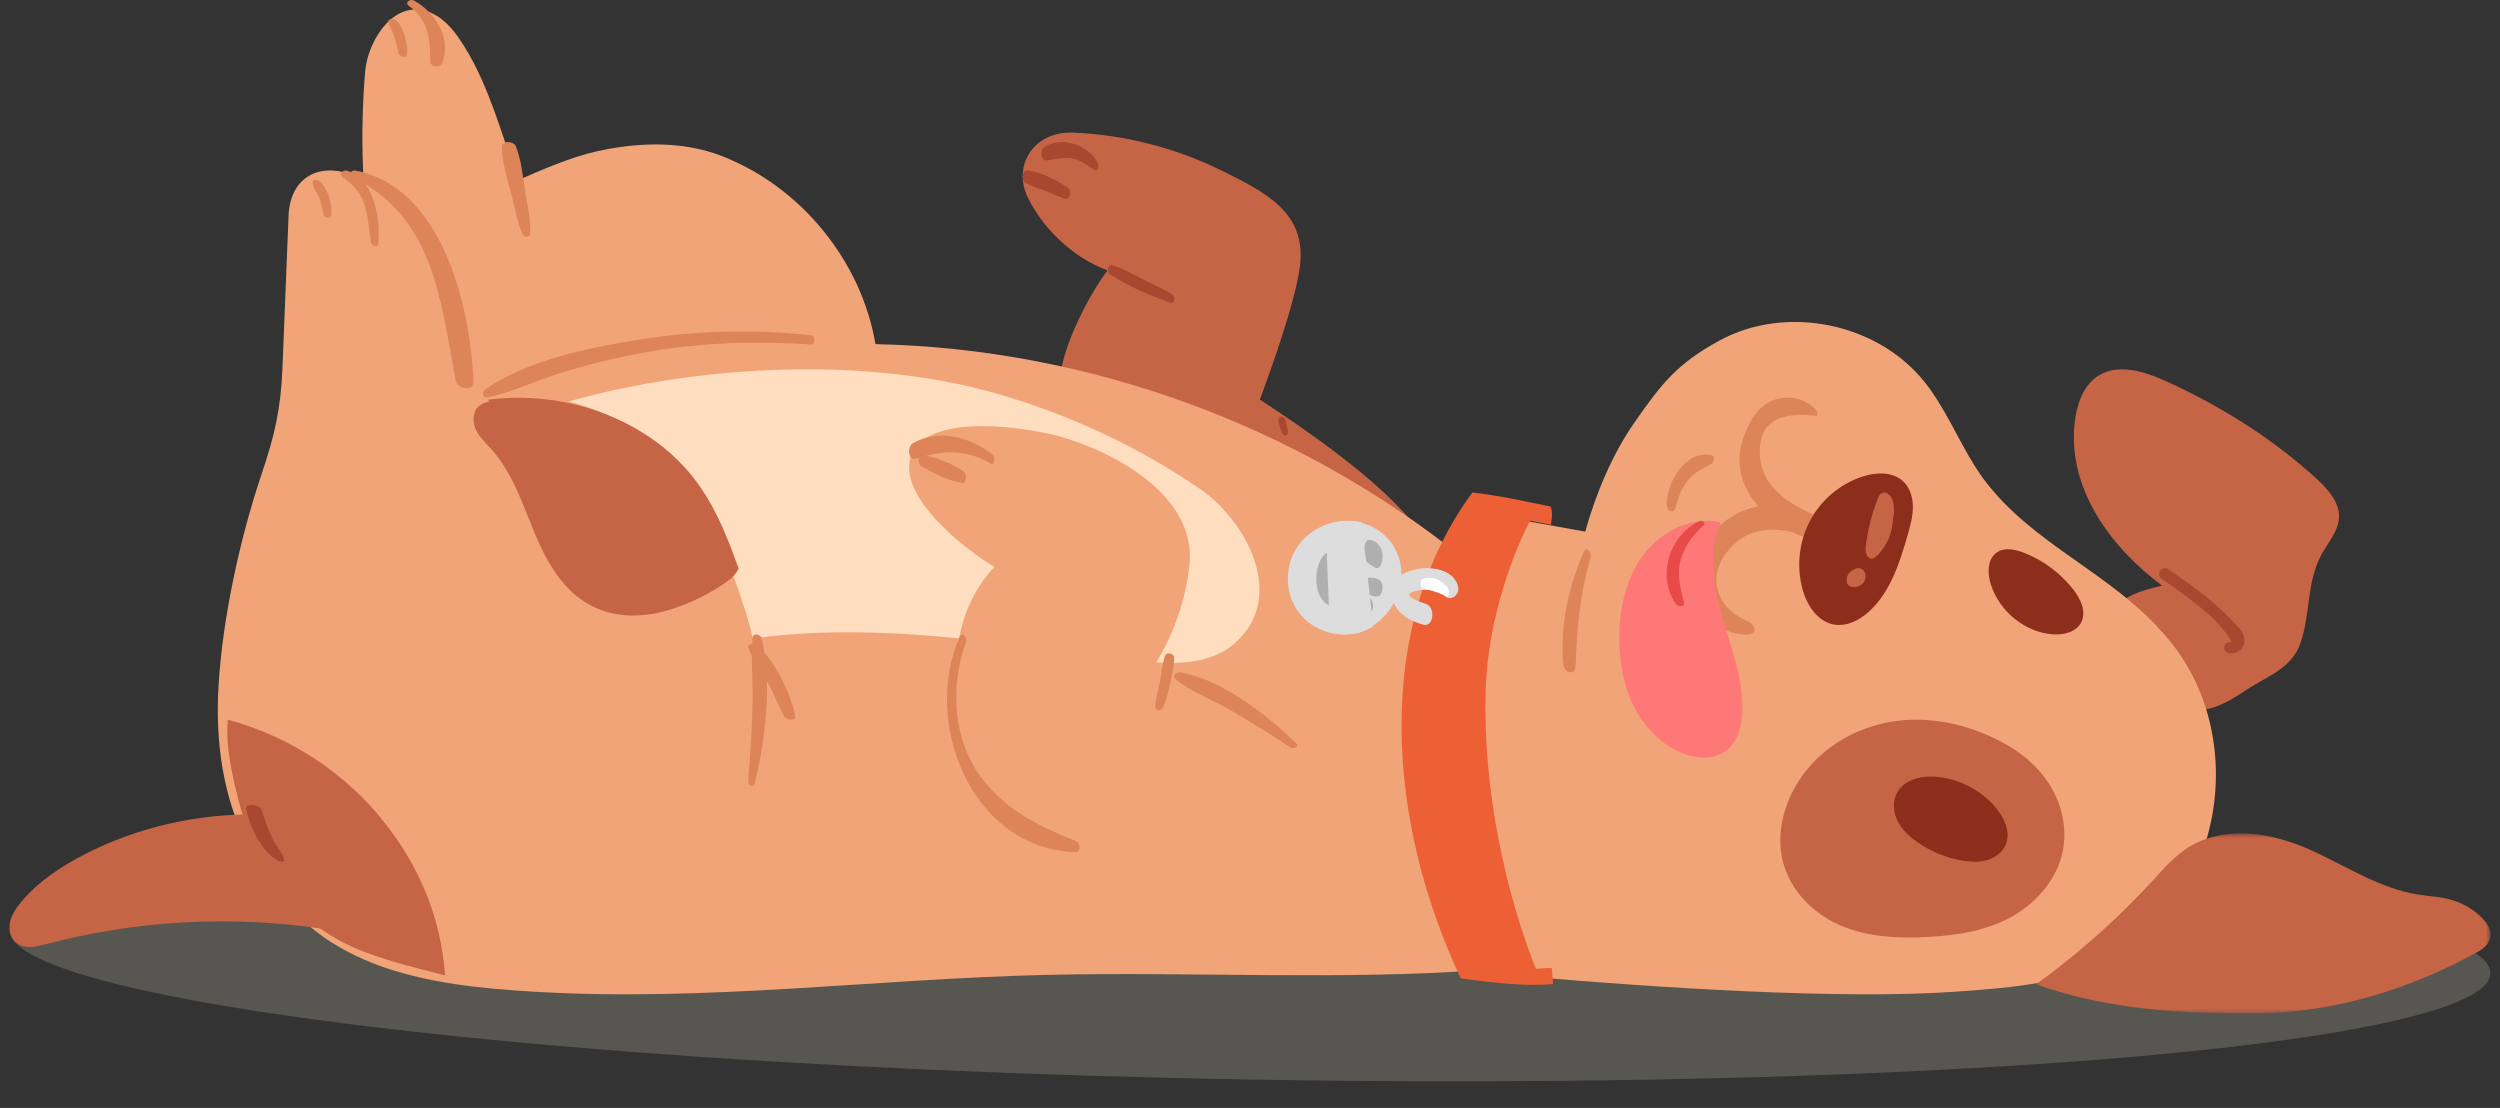 <?xml version="1.0" encoding="UTF-8"?>
<svg width="264px" height="117px" viewBox="0 0 264 117" version="1.1" xmlns="http://www.w3.org/2000/svg" xmlns:xlink="http://www.w3.org/1999/xlink">
    <rect x="0" y="0" width="264" height="117" fill="#333333" stroke="none"/>
    <title>Group 10</title>
    <defs>
        <polygon id="path-1" points="0 0 48 0 48 19 0 19"></polygon>
    </defs>
    <g id="Page-1" stroke="none" stroke-width="1" fill="none" fill-rule="evenodd">
        <g id="Desktop-HD" transform="translate(-953, -3085)">
            <g id="Footer" transform="translate(0, 3085)">
                <g id="Group-10" transform="translate(953.784, 0)">
                    <ellipse id="Oval" fill-opacity="0.24" fill="#CFC6B2" transform="translate(131.216, 100.5) rotate(1) translate(-131.216, -100.5) " cx="131.216" cy="100.5" rx="131" ry="13.5"></ellipse>
                    <g id="Group-104" transform="translate(0.216, 0)">
                        <path d="M148,55 C144.371,50.558 136.875,45.335 132.048,42.2 C133.338,38.678 135.801,31.826 136.272,28.11 C136.989,22.468 132.664,20.323 128.095,18.058 C123.205,15.633 117.796,14.225 112.329,14.006 C108.128,13.837 105.864,17.512 107.574,20.936 C109.168,24.131 112.204,27.144 115.959,28.559 C114.137,30.889 111.204,36.527 110.996,39.724 C110.609,45.661 116.09,48.891 119.682,50.309 L148,55 Z" id="Fill-1" fill="#C66446"></path>
                        <path d="M47.12,103.932 C44.684,103.568 42.28,103.051 39.943,102.279 C30.774,99.248 25.648,92.919 24.172,83.472 C23.986,82.241 23.958,81.024 24.053,79.819 C24.32,76.123 25.636,72.489 26.4,68.783 C27.27,64.572 27.529,59.622 29.151,55.657 C30.943,51.278 34.088,47.065 36.448,42.956 C37.423,41.26 38.408,39.535 38.877,37.637 C39.661,34.458 38.927,31.132 38.385,27.902 C37.258,21.173 36.982,14.302 37.567,7.504 C37.844,4.294 40.685,-0.391 44.602,1.393 C46.154,2.099 47.204,3.563 48.097,5.011 C50.711,9.246 52.042,14.419 53.718,19.028 C56.136,17.954 59.344,16.568 62.063,15.969 C66.365,15.021 71.035,14.854 75.203,16.469 C83.557,19.706 89.955,27.531 91.45,36.34 C113.964,36.812 136.243,44.961 153.717,59.112 C145.871,73.237 155.499,86.272 156,102.41 C140.58,103.544 125.047,102.595 109.602,102.946 C91.397,103.359 73.573,105.825 55.285,104.716 C52.559,104.55 49.82,104.336 47.12,103.932" id="Fill-3" fill="#F2A479"></path>
                        <path d="M236.805,45.25 C233.932,43.347 230.891,41.69 227.754,40.264 C225.469,39.225 222.687,38.335 220.572,39.685 C218.929,40.733 218.276,42.812 218.075,44.752 C217.351,51.723 222.009,57.899 227.307,61.838 C225.976,62.166 224.621,62.503 223.449,63.214 C222.277,63.925 221.294,65.082 221.137,66.445 C220.874,68.733 222.873,70.581 224.682,72.004 C226.597,73.509 228.738,75.093 231.171,74.996 C232.986,74.923 234.616,73.916 236.128,72.909 C238.46,71.357 241.027,70.621 241.966,67.81 C242.969,64.806 242.592,61.44 244.129,58.593 C244.827,57.301 245.931,56.125 245.997,54.657 C246.07,53.023 244.829,51.655 243.624,50.552 C241.495,48.606 239.209,46.842 236.805,45.25" id="Fill-5" fill="#C66446"></path>
                        <path d="M228.144,67.699 C227.666,67.112 227.164,66.546 226.645,66.001 C220.725,59.785 212.347,56.764 207.622,49.347 C205.719,46.36 204.389,42.997 202.16,40.246 C197.138,34.048 187.552,32.151 180.559,35.971 C176.143,38.383 174.518,40.429 171.634,44.562 C169.117,48.171 167.471,52.342 166.398,56.14 L160.006,54.986 C152.373,60.267 148.861,94.096 160.615,103.152 C173.55,104.254 193.407,105.599 205.633,104.712 C211.522,104.285 217.66,103.849 222.751,100.853 C226.886,98.42 230.009,94.395 231.613,89.863 C234.248,82.413 233.148,73.846 228.144,67.699" id="Fill-7" fill="#F2A479"></path>
                        <path d="M234.463,68.999 C236.022,69.048 236.419,67.454 235.544,66.434 C233.427,63.968 230.704,61.965 227.973,60.116 C227.299,59.659 226.602,60.668 227.272,61.123 C228.698,62.089 230.085,63.091 231.409,64.177 C231.92,64.595 232.405,65.04 232.89,65.485 C233,65.587 235.014,67.817 234.521,67.802 C233.689,67.775 233.628,68.972 234.463,68.999" id="Fill-9" fill="#AA4730"></path>
                        <path d="M190.049,80.992 C187.791,83.589 186.492,87.274 187.188,90.613 C187.876,93.916 190.402,96.452 193.323,97.713 C196.244,98.975 199.527,99.119 202.735,98.934 C205.625,98.767 208.578,98.325 211.214,96.926 C213.851,95.528 216.147,93.034 216.805,90.001 C217.4,87.26 216.583,84.381 215.016,82.237 C213.448,80.093 211.199,78.619 208.817,77.601 C205.756,76.292 202.368,75.678 199.024,76.168 C195.679,76.657 192.388,78.302 190.049,80.992" id="Fill-11" fill="#C66446"></path>
                        <path d="M209.774,58.403 C208.842,59.136 208.867,60.617 209.247,61.768 C210.198,64.642 212.899,66.791 215.809,66.989 C216.97,67.068 218.326,66.727 218.82,65.629 C219.323,64.511 218.687,63.202 217.937,62.247 C216.548,60.48 214.697,59.113 212.637,58.336 C211.7,57.982 210.569,57.777 209.774,58.403" id="Fill-13" fill="#8C2E1B"></path>
                        <path d="M206.394,90.904 C207.247,91.033 208.133,91.063 208.956,90.795 C209.778,90.526 210.534,89.923 210.843,89.079 C211.33,87.75 210.609,86.261 209.692,85.211 C208.053,83.334 205.702,82.161 203.279,82.012 C201.698,81.914 199.86,82.426 199.218,83.945 C198.83,84.864 198.99,85.966 199.463,86.841 C199.936,87.716 200.687,88.39 201.487,88.945 C202.958,89.966 204.647,90.64 206.394,90.904" id="Fill-15" fill="#8C2E1B"></path>
                        <path d="M163,103.914 C162.957,103.341 162.913,102.769 162.87,102.197 C162.309,102.233 161.749,102.268 161.189,102.304 C158.021,94.358 155.563,83.319 155.886,72.899 C156.193,63.011 160.572,54.988 160.572,54.988 L162.774,55.414 C162.774,55.414 163.048,54.063 162.737,53.486 C159.485,52.847 157.832,52.417 154.491,52 C144.026,66.201 145.393,86.624 153.252,103.3 C153.252,103.3 159.374,104.293 163,103.914" id="Fill-17" fill="#ED6035"></path>
                        <path d="M149.582,63.769 C149.064,63.6 148.572,63.431 148.116,63.141 C147.552,62.782 147.837,62.64 148.313,62.458 C148.816,62.267 149.424,62.284 149.954,62.297 C150.217,62.307 150.476,62.343 150.73,62.403 C150.838,62.424 151.385,62.716 151.286,62.435 C151.773,63.833 153.35,62.973 152.93,61.765 C152.175,59.594 148.553,59.624 146.857,60.787 C145.895,61.448 145.793,62.992 146.303,63.916 C146.928,65.049 147.981,65.551 149.228,65.956 C150.406,66.339 150.632,64.11 149.582,63.769" id="Fill-19" fill="#DDDDDD"></path>
                        <path d="M139.116,66.728 C137.92,66.357 136.836,65.62 136.096,64.601 C134.711,62.683 134.638,59.928 135.881,57.919 C136.536,56.868 137.527,56.047 138.665,55.55 C139.69,55.093 140.835,54.904 141.952,55.047 C142.172,55.072 142.389,55.11 142.602,55.171 C143.864,55.463 145.031,56.16 145.827,57.184 C146.732,58.342 147.127,59.867 146.964,61.329 C146.803,62.786 146.093,64.17 145.047,65.205 C144.687,65.564 144.278,65.883 143.844,66.146 C143.388,66.423 142.899,66.644 142.382,66.79 C141.319,67.096 140.175,67.06 139.116,66.728" id="Fill-21" fill="#DDDDDD"></path>
                        <path d="M140.301,63.923 C141.498,63.546 141.956,62.199 141.997,61.128 C142.028,60.318 141.817,59.287 141.22,58.62 C141.021,58.354 140.763,58.178 140.479,58.09 C140.165,57.968 139.898,57.977 139.673,58.075 C139.441,58.138 139.212,58.256 139.002,58.435 C138.064,59.233 137.889,60.825 138.056,61.918 C138.21,62.92 138.953,64.348 140.301,63.923" id="Fill-23" fill="#AFAFAF"></path>
                        <path d="M144.986,59.013 C145.048,58.437 144.904,57.813 144.534,57.531 C144.459,57.407 144.367,57.301 144.255,57.224 C144.101,57.116 143.943,57.069 143.779,57.037 L143.777,57.036 L143.777,57.037 C143.72,57.025 143.664,57.009 143.605,57.002 C143.262,56.961 143.054,57.589 143.014,57.968 C142.95,58.569 143.106,59.227 143.514,59.49 C143.751,59.642 143.987,59.793 144.223,59.945 C144.631,60.208 144.938,59.462 144.986,59.013" id="Fill-25" fill="#AFAFAF"></path>
                        <path d="M144.352,62.998 C144.7,63.032 144.891,62.663 144.957,62.344 C144.969,62.304 144.98,62.265 144.986,62.229 C145.052,61.799 144.889,61.325 144.461,61.139 C144.207,61.029 143.921,60.986 143.644,61.004 C142.887,61.053 142.794,62.384 143.383,62.701 C143.706,62.875 143.983,62.962 144.352,62.998" id="Fill-27" fill="#AFAFAF"></path>
                        <path d="M143.359,64.926 C143.437,64.893 143.501,64.848 143.561,64.799 C143.793,64.681 143.94,64.444 143.987,64.171 C144.048,63.816 143.902,63.107 143.384,63.03 C143.066,62.983 142.831,62.984 142.524,63.083 C142.221,63.181 142.061,63.51 142.017,63.765 C141.95,64.154 142.083,64.561 142.429,64.818 C142.689,65.012 143.052,65.056 143.359,64.926" id="Fill-29" fill="#AFAFAF"></path>
                        <path d="M139.435,66.728 C139.294,63.001 139.141,59.277 139,55.55 C139.989,55.093 141.095,54.904 142.173,55.047 C142.385,55.072 142.596,55.11 142.801,55.171 C143.203,58.828 143.604,62.491 144,66.146 C143.56,66.423 143.088,66.644 142.588,66.79 C141.562,67.096 140.458,67.06 139.435,66.728" id="Fill-31" fill="#DDDDDD"></path>
                        <path d="M151.872,62.046 C151.126,61.171 150.19,60.753 149.196,61.151 C148.916,61.263 148.943,62.033 149.231,62.111 C150.061,62.337 150.904,62.539 151.686,62.968 C152.077,63.182 152.058,62.264 151.872,62.046" id="Fill-33" fill="#FFFFFF"></path>
                        <g id="Group-37" transform="translate(214, 88)">
                            <mask id="mask-2" fill="white">
                                <use xlink:href="#path-1"></use>
                            </mask>
                            <g id="Clip-36"></g>
                            <path d="M8.56,8.825 C9.851,7.593 11.102,6.318 12.31,5.005 C13.726,3.463 15.145,1.821 17.053,0.957 C21.132,-0.891 25.703,0.198 29.567,2.018 C33.087,3.676 36.468,5.839 40.311,6.458 C41.596,6.665 42.921,6.696 44.155,7.11 C46.589,7.926 49.926,10.717 46.604,12.543 C39.819,16.272 31.748,18.961 23.353,18.998 C15.267,19.033 7.783,18.678 0,15.944 C3.011,13.769 5.873,11.388 8.56,8.825" id="Fill-35" fill="#C66446" mask="url(#mask-2)"></path>
                        </g>
                        <path d="M54,44.018 C68.876,38.632 89.263,37.198 104.413,41.609 C111.989,43.816 119.235,47.185 125.748,51.65 C130.511,54.916 134.979,62.931 129.428,67.897 C126.585,70.441 122.282,70.164 118.499,69.68 C102.589,67.644 86.181,64.653 70.747,69.02 L54,44.018 Z" id="Fill-38" fill="#FFDEC0"></path>
                        <path d="M25.328,89.553 C28.137,94.736 33.15,98.921 38.994,99.809 C43.935,100.563 48.936,98.982 53.467,96.895 C62.352,92.801 70.486,86.566 76.538,78.872 C80.574,73.726 78.858,67.71 76.959,62.265 C76.697,61.523 76.446,60.793 76.19,60.076 C74.272,54.632 72.355,49.929 67.25,46.207 C62.279,42.582 55.848,41.024 49.754,41.87 C48.698,42.016 47.647,42.235 46.615,42.527 C48.014,42.125 42.249,25.634 41.48,23.901 C40.484,21.681 38.86,19.643 36.631,18.652 C32.766,16.93 29.639,18.731 29.474,22.745 C29.26,28.129 29.041,33.506 28.827,38.889 C28.65,43.22 27.978,46.055 26.641,50.015 C24.339,56.858 22.512,65.179 22.079,72.406 C21.725,78.288 22.519,84.365 25.328,89.553" id="Fill-40" fill="#F2A479"></path>
                        <path d="M132,76.334 C128.353,74.227 124.706,72.121 121.058,70.014 C122.999,66.864 124.221,63.286 124.61,59.621 C125.355,52.579 117.073,47.825 110.981,46.117 C107.507,45.143 97.736,43.62 95.466,47.595 C93.008,51.899 100.929,58.07 104.004,59.861 C100.575,63.522 99.231,68.965 100.57,73.769 C101.909,78.572 105.885,82.576 110.732,84 L132,76.334 Z" id="Fill-42" fill="#F2A479"></path>
                        <path d="M46,103 C42.427,102.096 38.175,101.059 35.247,99.531 C27.549,95.529 24.516,88.109 23.176,79.663 C22.985,78.429 22.958,77.209 23.054,76 C29.539,77.736 35.416,81.577 39.545,86.782 C43.338,91.569 45.568,96.948 46,103" id="Fill-44" fill="#C66446"></path>
                        <path d="M50.434,41.991 C53.009,41.438 55.464,40.251 57.976,39.462 C61.127,38.473 64.322,37.696 67.585,37.132 C73.186,36.163 78.968,35.989 84.637,36.377 C85.126,36.41 85.118,35.458 84.632,35.405 C78.578,34.737 72.597,34.903 66.585,35.85 C61.196,36.699 54.642,38.024 50.169,41.169 C49.861,41.386 49.988,42.087 50.434,41.991" id="Fill-46" fill="#DD8558"></path>
                        <path d="M112.573,90 C113.129,90.02 113.117,89.013 112.682,88.84 C108.756,87.28 105.375,85.662 102.743,82.261 C99.573,78.163 99.336,72.494 101.004,67.787 C101.173,67.312 100.628,66.616 100.339,67.261 C96.363,76.138 101.476,89.603 112.573,90" id="Fill-48" fill="#DD8558"></path>
                        <path d="M95.693,48.434 C98.454,47.575 101.021,47.374 103.613,48.962 C103.997,49.196 104.126,48.288 103.859,48.068 C101.507,46.129 98.123,45.228 95.388,46.813 C94.791,47.159 94.875,48.689 95.693,48.434" id="Fill-50" fill="#DD8558"></path>
                        <path d="M100.604,50.997 C101.063,51.066 101.115,50.017 100.802,49.8 C99.549,48.935 97.912,48.359 96.49,48.012 C95.908,47.871 95.851,48.975 96.285,49.231 C97.57,49.988 99.165,50.778 100.604,50.997" id="Fill-52" fill="#DD8558"></path>
                        <path d="M109.491,16.941 C110.337,16.829 111.109,16.632 111.97,16.693 C113.025,16.767 113.736,17.444 114.609,17.965 C114.94,18.162 115.069,17.469 114.965,17.26 C113.97,15.279 111.005,14.306 109.237,15.562 C108.863,15.827 108.92,17.017 109.491,16.941" id="Fill-54" fill="#AA4730"></path>
                        <path d="M111.771,19.835 C110.606,19.055 108.975,18.156 107.53,18.003 C106.901,17.936 106.857,19.041 107.264,19.285 C107.85,19.636 108.48,19.831 109.129,20.062 C109.9,20.337 110.633,20.696 111.403,20.97 C112.034,21.194 112.179,20.109 111.771,19.835" id="Fill-56" fill="#AA4730"></path>
                        <path d="M122.784,31.087 C121.845,30.525 120.845,30.073 119.868,29.587 C118.751,29.03 117.632,28.345 116.434,28.013 C115.988,27.889 115.858,28.708 116.175,28.928 C118.046,30.229 120.501,31.213 122.62,31.979 C123.079,32.145 123.108,31.281 122.784,31.087" id="Fill-58" fill="#AA4730"></path>
                        <path d="M134.937,45.883 C135.06,45.663 134.972,45.435 134.931,45.206 C134.879,44.911 134.812,44.621 134.737,44.33 C134.696,44.167 134.492,43.96 134.251,44.007 C133.993,44.057 133.978,44.308 134.015,44.472 C134.072,44.729 134.131,44.984 134.208,45.239 C134.277,45.468 134.302,45.726 134.512,45.905 C134.646,46.02 134.844,46.051 134.937,45.883" id="Fill-60" fill="#AA4730"></path>
                        <path d="M165.391,70.295 C165.516,66.374 165.856,62.601 166.982,58.811 C167.108,58.391 166.53,57.611 166.261,58.23 C164.623,62.005 163.714,66.047 164.081,70.143 C164.165,71.077 165.355,71.415 165.391,70.295" id="Fill-62" fill="#DD8558"></path>
                        <path d="M33.421,98.129 C23.612,96.622 13.478,97.161 3.896,99.699 C2.863,99.972 1.663,100.242 0.8,99.626 C0.12,99.14 -0.112,98.215 0.049,97.409 C0.21,96.602 0.698,95.895 1.23,95.257 C3.048,93.082 5.481,91.466 8.032,90.167 C15.93,86.144 25.316,84.972 34,86.922 L33.421,98.129 Z" id="Fill-64" fill="#C66446"></path>
                        <path d="M183.52,66.998 C184.652,66.97 184.474,65.985 183.444,65.543 C179.767,63.963 178.998,60.016 182.513,57.148 C184.1,55.853 186.207,55.737 188.174,56.16 C189.135,56.64 190.142,56.98 191.124,57.149 C192.265,57.347 192.205,55.203 191.44,54.779 C190.93,54.497 190.412,54.262 189.892,54.062 C187.361,52.814 184.978,51.122 184.837,47.955 C184.646,43.679 188.302,43.609 190.808,43.922 C190.957,43.941 190.926,43.515 190.842,43.406 C190.056,42.383 188.615,41.774 186.9,42.079 C184.713,42.467 183.563,44.704 182.986,46.606 C182.198,49.206 183.057,51.614 184.678,53.483 C182.369,53.899 180.291,55.273 178.861,57.712 C176.664,61.456 178.836,67.115 183.52,66.998" id="Fill-66" fill="#DD8558"></path>
                        <path d="M175.973,53.513 C176.265,52.325 176.715,51.23 177.561,50.368 C178.225,49.691 179.092,49.404 179.841,48.875 C180.039,48.736 180.081,48.17 179.799,48.095 C177.141,47.382 174.961,50.853 175.001,53.28 C175.012,54.011 175.769,54.342 175.973,53.513" id="Fill-68" fill="#DD8558"></path>
                        <path d="M195.763,50.297 C193.4,51.037 191.346,52.743 190.163,54.947 C188.98,57.151 188.682,59.828 189.35,62.244 C189.816,63.929 190.934,65.624 192.628,65.946 C193.976,66.202 195.344,65.512 196.365,64.583 C198.628,62.525 199.614,59.421 200.459,56.458 C200.728,55.513 200.995,54.551 201,53.567 C201.005,52.583 200.717,51.556 200.019,50.873 C198.937,49.813 197.199,49.847 195.763,50.297" id="Fill-70" fill="#8C2E1B"></path>
                        <path d="M197.083,58.792 C197.102,58.776 197.117,58.756 197.136,58.739 C197.225,58.69 197.312,58.623 197.393,58.518 C197.431,58.468 197.464,58.418 197.5,58.368 C198.33,57.446 198.802,56.251 198.88,55.004 C198.887,54.966 198.895,54.929 198.902,54.891 C199.048,53.989 199.163,52.537 198.224,52.063 C197.822,51.861 197.48,52.176 197.329,52.56 C196.66,54.261 196.215,56.008 196.009,57.836 C195.931,58.518 196.381,59.41 197.083,58.792" id="Fill-72" fill="#C66446"></path>
                        <path d="M195.581,61.719 C196.012,61.415 196.11,60.772 195.878,60.361 C195.629,59.921 195.087,59.91 194.72,60.184 C194.531,60.264 194.362,60.394 194.227,60.561 C193.958,60.896 193.836,61.703 194.395,61.916 C194.851,62.09 195.212,61.979 195.581,61.719" id="Fill-74" fill="#C66446"></path>
                        <path d="M49.274,45.415 C49.666,46.212 50.346,46.831 50.941,47.497 C53.148,49.99 54.178,53.232 55.447,56.278 C56.722,59.324 58.463,62.435 61.454,63.976 C63.446,65.005 65.819,65.213 68.038,64.803 C70.692,64.309 73.432,63.03 75.633,61.519 C76.332,61.037 76.767,60.549 77,60.026 C75.075,54.701 73.15,50.103 68.026,46.462 C63.036,42.916 56.581,41.393 50.463,42.22 L50.714,42.393 C50.267,42.488 49.832,42.643 49.507,42.946 C48.863,43.565 48.887,44.618 49.274,45.415" id="Fill-76" fill="#C66446"></path>
                        <path d="M36.57,18.012 C45.673,19.825 48.651,32.165 48.999,40.314 C49.045,41.382 47.294,41.088 47.129,40.219 C45.456,31.41 44.842,23.1 36.267,18.702 C35.737,18.43 36.079,17.914 36.57,18.012" id="Fill-78" fill="#DD8558"></path>
                        <path d="M35.606,18.015 C38.422,18.789 39.203,22.902 38.957,25.759 C38.92,26.196 38.214,25.971 38.162,25.623 C37.952,24.225 37.905,22.885 37.467,21.534 C37.044,20.233 36.175,19.421 35.188,18.713 C34.719,18.377 35.23,17.911 35.606,18.015" id="Fill-80" fill="#DD8558"></path>
                        <path d="M32.608,19.057 C33.521,19.588 34.173,21.583 33.959,22.757 C33.888,23.149 33.299,23.017 33.204,22.71 C33.018,22.103 32.951,21.477 32.717,20.88 C32.508,20.348 32.093,19.933 32.005,19.346 C31.947,18.964 32.427,18.951 32.608,19.057" id="Fill-82" fill="#DD8558"></path>
                        <path d="M42.712,0.057 C44.902,1.241 46.775,4.071 45.676,6.681 C45.469,7.172 44.419,7.087 44.428,6.49 C44.462,4.124 44.21,2.077 42.178,0.62 C41.69,0.27 42.319,-0.155 42.712,0.057" id="Fill-84" fill="#DD8558"></path>
                        <path d="M40.919,2.203 C41.66,3.117 42.053,4.484 41.994,5.669 C41.969,6.188 41.2,6.038 41.102,5.624 C40.976,5.091 40.839,4.556 40.686,4.032 C40.524,3.475 40.232,2.99 40.033,2.454 C39.824,1.894 40.677,1.904 40.919,2.203" id="Fill-86" fill="#DD8558"></path>
                        <path d="M53.467,15.443 C54.021,16.833 54.18,18.342 54.398,19.81 C54.637,21.419 55.042,23.094 54.996,24.719 C54.986,25.114 54.326,25.06 54.196,24.758 C53.607,23.383 53.345,21.885 52.98,20.441 C52.576,18.847 52.002,17.161 52,15.514 C51.999,14.792 53.246,14.889 53.467,15.443" id="Fill-88" fill="#DD8558"></path>
                        <path d="M78.474,73.966 C78.514,71.748 78.274,69.533 78.47,67.325 C78.518,66.795 79.326,66.984 79.423,67.388 C80.574,72.143 79.831,78.103 78.698,82.765 C78.593,83.199 77.966,82.977 78.001,82.543 C78.237,79.684 78.423,76.844 78.474,73.966" id="Fill-90" fill="#DD8558"></path>
                        <path d="M79.061,68.199 C80.989,70.094 82.438,73.101 82.99,75.628 C83.113,76.188 82.013,76.04 81.824,75.682 C81.182,74.465 80.686,73.19 80.027,71.977 C79.382,70.789 78.561,69.692 78.038,68.451 C77.796,67.877 78.776,67.919 79.061,68.199" id="Fill-92" fill="#DD8558"></path>
                        <path d="M123.76,71.013 C128.166,71.858 132.622,75.391 135.842,78.436 C136.313,78.882 135.618,79.156 135.237,78.904 C133.215,77.567 131.151,76.288 129.06,75.068 C127.145,73.951 124.99,73.172 123.228,71.806 C122.664,71.37 123.265,70.917 123.76,71.013" id="Fill-94" fill="#DD8558"></path>
                        <path d="M121.417,72.298 C121.614,71.312 121.725,70.286 121.985,69.323 C122.127,68.8 123.022,68.947 123,69.514 C122.963,70.457 122.766,71.361 122.549,72.261 C122.34,73.124 122.155,74.126 121.719,74.85 C121.56,75.115 120.991,75.022 121,74.624 C121.018,73.829 121.264,73.068 121.417,72.298" id="Fill-96" fill="#DD8558"></path>
                        <path d="M26.616,85.507 C26.941,86.522 27.267,87.529 27.75,88.505 C28.129,89.27 28.827,89.997 28.996,90.81 C29.048,91.061 28.567,91.019 28.42,90.934 C26.488,89.82 25.37,87.264 25.009,85.444 C24.87,84.748 26.437,84.948 26.616,85.507" id="Fill-98" fill="#AA4730"></path>
                        <path d="M181.167,79.353 C179.921,80.225 178.221,80.124 176.801,79.589 C174.494,78.72 172.648,76.827 171.537,74.61 C170.426,72.394 170.004,69.877 170,67.394 C169.996,64.267 170.686,61.039 172.567,58.553 C174.448,56.068 177.676,54.485 180.704,55.153 C179.342,58.238 179.921,61.826 180.851,65.07 C181.781,68.314 183.048,71.545 182.999,74.921 C182.974,76.584 182.521,78.404 181.167,79.353" id="Fill-100" fill="#FF7878"></path>
                        <path d="M178.481,55.024 C178.718,54.917 179.186,55.187 178.921,55.439 C177.756,56.55 176.927,57.566 176.47,59.149 C176.03,60.672 176.475,62.21 176.842,63.687 C176.95,64.121 176.164,64.043 176.001,63.817 C173.903,60.909 175.28,56.484 178.481,55.024" id="Fill-102" fill="#E84949"></path>
                    </g>
                </g>
            </g>
        </g>
    </g>
</svg>